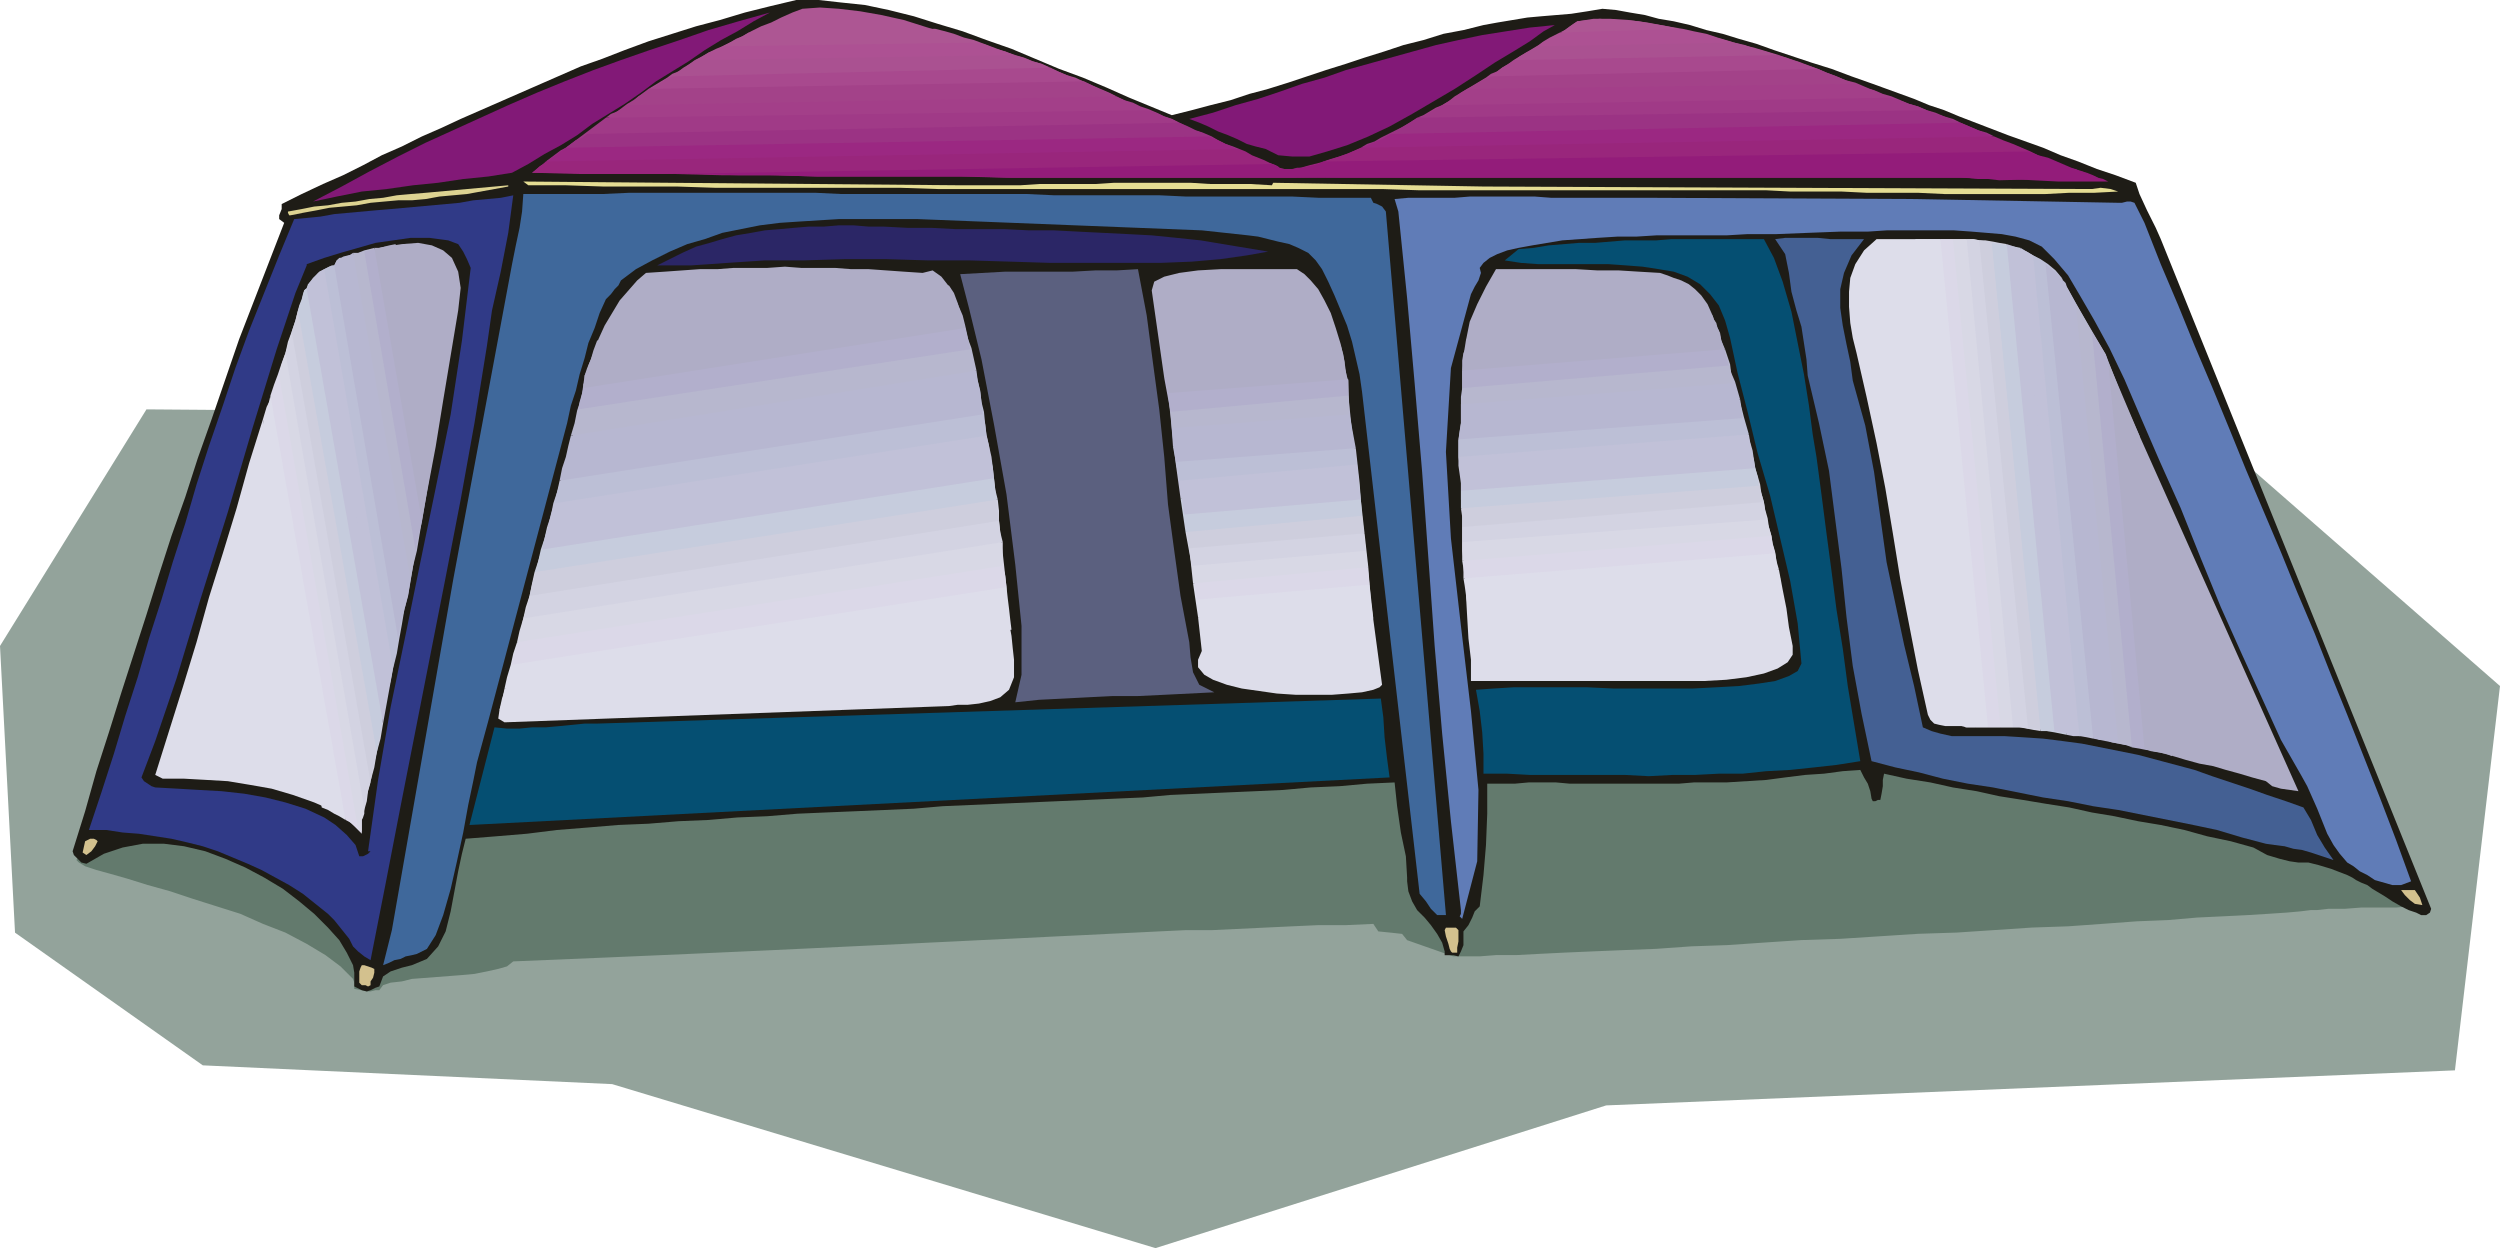 <svg xmlns="http://www.w3.org/2000/svg" fill-rule="evenodd" height="95.712" preserveAspectRatio="none" stroke-linecap="round" viewBox="0 0 1997 997" width="1.997in"><style>.pen1{stroke:none}.brush4{fill:#1e1c16}.brush5{fill:#d3c18e}.brush8{fill:#ddddea}.brush9{fill:#dbd8e8}.brush10{fill:#d8d8e5}.brush11{fill:#d3d3e2}.brush12{fill:#cecedd}.brush13{fill:#c6ccdd}.brush14{fill:#c1c1d8}.brush15{fill:#bcbfd6}.brush16{fill:#b7b7d1}.brush17{fill:#b7b7ce}.brush18{fill:#b2afcc}.brush19{fill:#afadc6}.brush21{fill:#ad5693}.brush31{fill:#931c7a}.brush32{fill:#054f72}.brush33{fill:#821977}</style><path class="pen1" style="fill:#93a39b" d="M117 327 0 516l12 229 150 106 327 15 434 131 360-114 678-28 36-307-238-208-1642-13z"/><path class="pen1" style="fill:#637a6d" d="m1161 764-37-13-4-5-9-1-10-1-4-6-22 1h-22l-22 1-21 1-21 1-21 1h-21l-21 1-20 1-21 1-20 1-21 1-20 1-20 1-21 1-20 1-21 1-20 1-21 1-21 1-21 1-21 1-21 1-22 1-22 1-22 1-23 1-23 1-23 1-24 1-24 1-24 1-5 4-7 2-9 2-10 2-11 1-13 1-13 1-13 1-8 2-9 1-6 2-3 4h-3l-4 1h-3l-4-1-6-1v-5l-1-3-10-10-12-9-15-9-17-9-18-7-18-8-19-6-19-6-18-6-18-5-16-5-14-4-11-3-9-3-5-3-2-2 10-13 9-14 10-11 10-11 9-10 10-9 10-10 10-9 10-9 10-9 11-10 11-10 11-11 11-12 12-12 12-14-4-1v-1l2-2v-2l1271-44h35l12 2 12 1 12 2 13 3 12 2 13 3 14 4 13 3 14 3 15 3 14 4 15 3 16 3 3 3 6 7 7 7 4 4 209 201-3 2-7 1-11 1h-28l-13 1h-13l-9 1h-5l-8 1-11 1-15 1-16 1-20 1-21 1-23 2-25 1-27 2-28 2-29 1-30 2-30 2-31 1-31 2-31 2-31 1-30 2-29 2-29 1-28 2-26 1-24 1-23 1-20 1-19 1h-16l-13 1h-21z"/><path class="pen1 brush4" d="m1875 699-13-5-10-3-8-2h-8l-7-1-8-2-10-3-11-6-18-5-19-4-18-5-19-4-18-3-19-4-18-3-18-4-19-3-18-3-19-3-18-4-19-3-18-4-19-3-18-4-1 5v5l-1 6-1 5h-2l-2 1h-2l-1-2-1-6-2-6-3-5-3-6-14 1-15 2-15 1-16 2-15 2-16 1-16 1h-26l-12 1h-87l-11-1h-22l-11 1h-22v24l-1 25-2 24-3 25-4 4-2 5-3 6-4 5v11l-2 5-2 4-4-1h-7v-3l-2-7-4-7-5-7-5-6-6-6-4-7-3-8-1-8v-3l-1-17-4-19-3-21-2-19-22 1-22 2-23 1-22 2-22 1-23 1-22 1-23 1-22 2-23 1-22 1-23 1-23 1-23 1-23 1-23 1-23 2-23 1-23 1-24 1-23 1-24 2-24 1-23 2-24 1-24 2-24 1-24 2-25 2-24 3-24 2-25 2-3 12-3 14-3 16-3 16-4 16-6 12-9 10-12 5-8 2-9 3-6 4-3 8-3 1-4 2-3 1-4-1-6-3v-11l-1-6-5-10-6-10-9-10-11-11-12-10-13-10-15-9-15-8-16-7-16-6-17-4-16-2h-17l-16 3-15 5-14 8-4-1-3-3-3-3-1-3 10-32 9-32 10-31 10-32 10-31 10-31 10-32 10-31 11-31 10-31 11-31 11-32 11-32 12-31 12-31 12-31-4-3v-3l2-5v-4l16-8 17-8 16-7 16-8 15-8 16-7 16-8 16-7 15-7 16-7 16-7 16-7 16-7 16-7 16-7 17-6 18-7 19-7 19-6 19-6 19-5 20-6 20-5 21-5h18l18 2 19 2 19 4 20 5 19 6 20 6 19 7 20 7 19 8 19 8 19 7 19 8 18 8 17 7 17 7 16-4 15-4 16-4 15-5 15-4 16-5 15-5 15-5 16-5 15-5 16-5 15-5 16-4 16-5 16-3 16-4 11-2 12-2 12-2 11-1 12-1 12-1 13-2 12-2 11 1 11 2 12 2 11 3 12 2 13 3 13 4 13 3 13 4 14 4 14 5 15 5 15 5 16 5 16 6 17 6 11 4 11 4 11 4 12 5 12 4 12 5 13 5 13 5 13 5 14 5 14 5 14 6 14 5 15 6 15 5 16 6 3 9 6 13 7 14 4 9 216 535-1 3-3 2h-4l-4-2-6-2-6-3-7-4-6-4-5-3-5-3-4-3-5-2-4-2-3-2-2-1-2-1z"/><path class="pen1 brush5" d="M1918 711h11l2 3 2 3 1 3 1 3-6-1-4-3-4-4-3-4z"/><path class="pen1" style="fill:#607cb7" d="m1875 689-6-7-5-7-5-9-4-10-4-10-4-9-4-9-5-9-16-28-15-33-16-35-17-38-16-39-16-40-17-38-16-37-12-28-12-25-12-22-11-19-10-17-11-13-10-10-10-5-11-3-11-2-12-1-12-1-14-1h-54l-15 1h-22l-26 1-25 1h-23l-17 1h-56l-16 1h-15l-16 1-14 1-14 1-12 2-12 2-11 2-9 2-8 3-6 3-5 4-3 4 1 4-2 6-3 5-3 6-16 59-4 67 4 69 8 70 8 68 6 63-1 57-12 46-2-2 1-2v-3l-8-71-7-70-6-70-5-70-5-69-6-71-6-68-7-69-3-10 11-1h37l12-1h52l13 1h78l213 1 162 3h3l4-1h3l3 1 8 16 13 33 14 33 13 32 14 33 14 34 13 32 14 33 14 33 13 32 14 33 13 33 13 32 13 33 13 33 13 34 12 33-8 3h-7l-7-2-7-2-6-4-6-3-5-4-5-3z"/><path class="pen1" style="fill:#446093" d="m1810 674-19-5-20-6-19-4-20-4-20-4-20-4-20-3-20-4-20-3-20-4-20-4-20-3-20-4-19-5-19-4-19-5-8-38-7-38-5-39-4-39-5-39-5-39-8-38-9-38-1-13-2-13-2-13-4-13-4-15-2-15-3-15-8-12 8-1h26l10 1h27l-10 13-6 14-3 13v15l2 14 3 15 3 14 2 15 10 36 7 37 5 36 5 36 7 33 7 33 8 33 7 33 7 3 7 2 9 2h42l16 1 15 1 16 2 15 2 15 3 15 3 15 3 15 4 15 4 15 4 14 5 15 5 15 5 14 5 15 5 14 5 6 10 5 12 6 10 7 10-6-2-6-2-6-2-7-2-7-1-7-2-8-1-7-1z"/><path class="pen1 brush8" d="m1540 191 38 390h-7l-4-1h-13l-5-1-4-1-3-3-2-4-8-36-7-36-7-36-6-37-6-36-7-36-8-37-8-35-3-12-2-12-1-13v-12l1-11 4-11 7-11 10-9h41z"/><path class="pen1 brush8" d="m1567 580-37-389h20l38 390h-18l-1-1h-2z"/><path class="pen1 brush8" d="m1578 581-38-390h20l38 390h-20z"/><path class="pen1 brush9" d="m1588 581-38-390h21l37 390h-20z"/><path class="pen1 brush10" d="m1598 581-38-390h16l5 1 39 390-5-1h-17z"/><path class="pen1 brush11" d="m1608 581-37-390h5l6 1 5 1 4 1 39 390-6-1-5-1-6-1h-5z"/><path class="pen1 brush12" d="m1620 582-39-390h5l6 1 5 1 6 1 38 389h-5l-5-1-6-1h-5z"/><path class="pen1 brush13" d="m1630 584-39-390 6 1 6 1 6 1 5 1 37 389-5-1-5-1-6-1h-5z"/><path class="pen1 brush14" d="m1641 584-38-389 6 2 5 2 5 2 5 3 37 384-5-1-5-1-5-1-5-1z"/><path class="pen1 brush14" d="m1651 587-37-389 5 3 5 3 5 3 5 4 38 379-5-1-5-1h-6l-5-1z"/><path class="pen1 brush15" d="m1661 588-37-384 6 3 6 4 6 5 5 6 35 369h-5l-5-2-6-1h-5z"/><path class="pen1 brush16" d="m1672 590-38-379 5 4 5 4 4 6 4 6 6 11 34 352-5-1-5-1-5-1-5-1z"/><path class="pen1 brush16" d="m1682 591-35-369 1 2 2 2 1 3 1 2 19 34 32 332-5-2-5-1-6-1-5-2z"/><path class="pen1 brush17" d="m1692 594-34-352 24 41 2 6 29 309-5-1-5-1-6-1-5-1z"/><path class="pen1 brush18" d="m1703 597-32-332 11 18 14 36 29 282-5-1-6-1-5-1-6-1z"/><path class="pen1 brush19" d="m1713 598-29-309 25 59 26 256-5-2-6-1-6-1-5-2z"/><path class="pen1 brush19" d="m1725 601-29-282 140 313-7-1-7-1-7-2-5-4-11-3-10-3-11-3-10-3-11-2-11-3-10-3-11-3z"/><path class="pen1" style="fill:#e5dd93" d="m422 148-4-3 349 3h48l15-1h45l15-1h61l16 1h32l17 1 1-2 168 3 479 2h7l7-1 8 1 6 2-19 1h-20l-19 1h-81l-21-1h-41l-20-1h-41l-19-1h-277l-30-1H749l-30-1H571l-30-1h-59l-30-1h-30z"/><path class="pen1 brush21" d="m1344 23-98 3 4-2 4-3 3-2 3-2 9-1 9-1 10 1h10l11 1 11 2 12 2 12 2zM781 34l-204 3 8-4 8-4 7-4 8-4 8-3 8-4 9-4 8-3 14-1 15 1 17 2 17 3 18 4 19 6 20 6 20 6z"/><path class="pen1 brush21" d="m598 26 149-3 8 2 7 2 8 3 8 2 8 3 8 3 8 3 9 3-256 4 6-3 5-3 6-3 5-2 6-3 5-3 5-2 5-3zm787 8-157 3 4-3 5-2 4-3 5-2 4-3 3-2 4-3 3-2 13-2h13l15 1 15 2 16 3 17 4 18 4 18 5z"/><path class="pen1" d="m577 37 204-3 7 2 7 3 8 2 7 3 7 2 8 3 7 2 7 3-302 7 5-4 5-3 4-3 5-3 5-3 5-3 6-2 5-3zm669-11 98-3 9 2 10 2 9 3 10 3 10 3 9 2 10 3 10 3-212 4 5-3 5-3 5-3 5-3 4-3 5-3 4-2 4-2z" style="fill:#ad5193"/><path class="pen1" d="m555 48 256-4 7 2 7 3 7 2 6 3 7 3 7 3 7 2 6 3-347 6 5-3 5-3 5-3 4-3 5-2 4-3 5-3 4-3zm673-11 157-3 9 2 8 3 8 2 9 3 8 2 8 3 8 3 9 3-261 6 5-4 4-3 5-3 5-3 4-3 5-3 4-2 5-3z" style="fill:#aa5191"/><path class="pen1" d="m537 61 302-7 6 3 7 3 7 3 7 2 6 3 7 3 7 3 6 3-391 7 5-3 4-4 5-3 4-3 4-2 5-3 4-3 5-2zm672-13 212-4 8 3 7 2 8 3 8 3 7 3 8 3 7 3 8 3-310 4 5-3 5-3 5-3 4-3 5-2 4-3 5-3 4-3z" style="fill:#a8498e"/><path class="pen1" d="m518 71 347-6 7 3 6 3 7 3 6 3 7 3 6 3 6 2 6 3-432 6 4-3 5-2 4-3 4-3 5-3 4-3 4-3 4-3zm673-10 261-6 7 3 8 3 7 3 8 2 7 3 7 3 7 3 7 3-358 6 5-3 5-4 5-3 5-3 4-2 5-3 5-3 5-2z" style="fill:#a34289"/><path class="pen1" d="m501 84 391-7 6 3 7 2 6 3 6 2 7 3 6 3 6 2 6 3-473 9 4-3 4-3 4-3 4-3 4-3 4-3 4-2 4-3zm671-13 310-4 7 3 8 2 7 3 7 2 7 3 7 3 7 2 7 3-407 6 5-2 5-3 5-3 5-2 5-3 5-3 5-4 5-3z" style="fill:#a33f89"/><path class="pen1" d="m484 94 432-6 7 2 7 3 6 2 6 3 6 3 6 3 6 2 6 3-514 9 4-3 4-3 4-3 4-3 4-3 4-3 4-3 4-3zm668-10 358-6 7 2 8 3 7 2 7 3 7 2 7 3 7 2 6 3-455 9 5-3 5-3 5-3 5-3 5-2 6-3 5-3 5-3z" style="fill:#a03a87"/><path class="pen1" d="m469 107 473-9 7 3 6 3 6 2 7 3 5 3 6 3 6 2 5 2-554 10 4-3 4-3 4-3 4-2 4-3 4-3 5-2 4-3zm663-13 407-6 7 3 7 2 7 3 6 2 7 3 7 3 7 2 6 3-506 9 5-3 6-2 5-3 6-3 6-3 6-3 5-3 6-4z" style="fill:#9b3384"/><path class="pen1" d="m452 118 514-9 7 3 6 3 7 3 6 3 6 3 6 2 6 3 6 2-489 8h-13l-12-1h-77l6-5 7-5 7-5 7-5zm659-11 455-9 7 3 7 3 7 3 6 3 7 3 7 3 7 2 6 3-563 8 6-2 7-2 6-2 7-3 7-3 7-3 7-3 7-4z" style="fill:#9b2882"/><path class="pen1" style="fill:#99267c" d="m436 129 554-10 5 2 5 3 5 2 5 2 4 2 5 2 3 2 4 1h6l7-1 7-2 8-2 7-2 9-3 8-3 9-4 506-9 7 3 8 3 7 3 7 3 6 3 7 3 7 2 6 3-615 10H805l-38-1H653l-38-1h-38l-38-1h-76l-38-1 3-2 3-3 3-2 2-2z"/><path class="pen1 brush31" d="m527 139 489-8 3 1 2 1 2 2h10l3-1h4l4-1 5-1 4-1 4-2 563-8 8 3 8 2 7 3 7 3 7 3 7 2 6 3 6 2-79 2-9-1h-8l-9-1H809l-31-1H652l-31-1h-31l-32-1h-31z"/><path class="pen1 brush31" d="m1033 142 615-10 5 2 5 1 4 2 5 1 5 2 4 2 4 1 4 2h-40l-20-1-18-1h-19l-20-1h-534z"/><path class="pen1 brush32" d="M1185 618v-16l-1-17-2-17-3-17 14-1 16-1h59l21 1h63l19-1 18-1 16-2 13-2 11-4 7-4 3-6-3-32-6-34-8-34-8-34-10-34-8-33-8-31-6-28-4-14-5-12-7-9-8-8-10-6-11-4-12-2-13-2-13-1-14-1h-56l-14-1-13-2 11-9 12-1 12-2 12-1 12-1h13l12-1 12-1h25l12-1h74l8 15 7 19 7 24 5 25 5 25 4 25 3 23 3 18 4 30 4 31 4 30 4 31 5 31 4 30 5 30 5 30-19 3-18 2-19 2-19 1-19 2h-19l-19 1h-18l-19 1-19-1h-76l-18-1h-19z"/><path class="pen1 brush33" d="m1011 119-8-2-7-2-8-4-7-3-8-3-8-4-7-3-8-3 19-5 18-6 18-5 18-6 17-6 18-5 17-6 18-5 18-5 18-5 18-5 18-4 19-4 19-3 19-3 20-2-9 5-11 8-13 8-15 9-15 10-17 11-17 10-17 10-18 10-17 8-17 7-16 5-14 4h-14l-11-1-10-5z"/><path class="pen1" style="fill:#3f689b" d="m1134 714-46-401-2-14-3-13-3-13-4-13-5-12-5-12-5-11-5-10-5-7-6-6-8-4-7-3-9-2-8-2-8-2-8-1-37-4-227-9h-63l-16 1-16 1-15 1-16 2-15 3-15 3-14 5-14 4-14 6-14 7-13 7-12 9-2 4-3 3-3 4-4 4-5 11-4 12-5 12-3 12-4 13-3 13-4 12-3 14-9 34-9 34-9 34-9 34-9 34-9 34-9 34-9 33-3 15-4 19-4 22-5 23-5 22-6 21-6 16-7 11-4 2-4 2-4 1-5 1-4 2-5 1-4 2-5 2 7-28 49-280 47-252 3-15 3-14 2-13 1-14h63l22-1h148l21 1h148l22 1h84l21 1h85l21 1h42l2 4 3 1 4 2 3 4 48 562h-7l-5-5-4-6-5-6z"/><path class="pen1 brush32" d="m375 659 20-78 10 1h10l10-1h11l11-1 10-1 10-1h10l626-20 2 15 1 16 2 17 2 15-735 38z"/><path class="pen1" style="fill:#5b607f" d="m811 561 5-22v-39l-5-49-7-56-10-56-10-52-10-41-7-27 18-1 18-1h54l18-1h17l17-1 7 37 5 38 5 37 4 38 3 38 5 37 5 36 7 37 1 12 2 12 5 10 12 6-20 1-20 1-21 1h-20l-20 1-19 1-20 1-19 2z"/><path class="pen1" style="fill:#2b2666" d="M552 212h-27l10-5 10-5 11-5 11-3 10-3 11-3 12-2 11-2 12-1 11-1 12-1h12l12-1h12l12 1h12l19 1h19l19 1h39l20 1h20l19 1 20 1 20 1 19 1 20 2 19 2 18 3 18 3 18 3-17 3-21 3-23 2-25 1h-88l-32-1-33-1h-33l-33-1h-33l-33 1h-31l-30 2-29 2z"/><path class="pen1 brush8" d="m403 550 402-64 1 11 2 11 1 10 1 9v14l-4 10-7 6-8 3-9 2-9 1h-8l-7 1-355 13-5-3 1-7 2-6 1-6 1-5z"/><path class="pen1 brush8" d="m808 503-409 64 2-9 3-9 3-9 2-9 395-62 1 9 1 8 1 9 1 8z"/><path class="pen1 brush8" d="m805 486-402 64 2-9 3-10 2-9 3-9 388-61 2 8 1 9v9l1 8z"/><path class="pen1 brush9" d="m804 469-395 62 2-9 3-9 2-9 2-10 383-61v9l1 9 1 9 1 9z"/><path class="pen1 brush10" d="m801 452-388 61 2-9 3-10 2-9 3-9 375-60 1 9 1 9 1 9v9z"/><path class="pen1 brush11" d="m801 433-383 61 3-9 2-9 2-10 2-9 370-58 1 9v8l1 9 2 8z"/><path class="pen1 brush12" d="m798 416-375 60 2-9 3-10 2-9 3-9 361-57 1 9 1 8 1 9 1 8z"/><path class="pen1 brush13" d="m797 399-370 58 3-9 2-9 3-9 2-9 354-56 2 8 1 9 1 9 2 8z"/><path class="pen1 brush14" d="m794 382-361 57 2-9 3-10 2-9 3-9 345-54 2 8 2 9 1 8 1 9z"/><path class="pen1 brush14" d="m791 365-354 56 3-9 2-10 3-9 2-9 338-53 2 8 1 8 2 9 1 9z"/><path class="pen1 brush15" d="m788 348-345 54 2-9 3-9 2-9 3-10 330-52 1 8 2 8 1 10 1 9z"/><path class="pen1 brush16" d="m785 331-338 53 2-10 3-9 2-9 2-8 324-52 1 8 2 8 1 9 1 10z"/><path class="pen1 brush16" d="m783 313-330 52 2-9 3-9 2-9 2-11 313-48 2 8 2 8 2 9 2 9z"/><path class="pen1 brush17" d="m780 296-324 52 3-10 2-10 3-9 2-9 305-48 2 8 3 8 2 9 2 9z"/><path class="pen1 brush18" d="m775 279-313 48 1-6 2-7 1-7 1-7 1-2 1-2 1-2v-2l296-47 3 7 2 8 2 9 2 10z"/><path class="pen1 brush19" d="m771 262-305 48v-3l1-2v-5l2-6 3-7 2-7 3-8 281-44 4 6 3 8 3 10 3 10z"/><path class="pen1 brush19" d="m766 245-296 47 4-10 4-11 5-11 6-10 6-10 7-8 7-8 7-6 15-1 14-1 14-1h14l13-1h27l14-1 13 1h27l13 1h14l14 1 14 1 15 1 8-2 7 5 7 9 7 15z"/><path class="pen1 brush33" d="m409 138-19 3-20 2-20 3-20 2-21 3-20 2-20 4-19 4 23-12 22-12 23-12 22-11 22-10 22-10 22-10 23-10 22-9 23-9 22-8 23-8 24-8 23-8 24-7 25-7-13 7-13 8-13 7-13 8-13 9-13 8-13 8-12 9-13 9-13 8-13 8-12 9-13 8-13 7-13 8-13 7z"/><path class="pen1" style="fill:#303a87" d="m389 276-10 62-11 61-12 62-12 61-12 61-12 61-12 62-12 61-5-3-5-4-4-4-3-6-4-5-4-5-4-5-5-5-10-8-10-8-11-7-11-6-11-6-11-5-12-5-12-5-12-4-12-3-13-3-13-2-13-2-13-1-13-2H71l10-30 10-31 9-30 10-31 9-31 10-31 9-30 10-31 9-31 10-31 11-32 10-30 11-30 12-30 12-30 12-29 11-1 10-1 11-2 11-1 11-1 11-1 12-1 11-1 11-1 11-1 11-1 11-1 11-2 11-1 11-1 10-2-4 30-6 31-7 31-4 28z"/><path class="pen1" style="fill:#ddd391" d="m406 149-11 2-11 2-11 2-11 1-11 1-11 2-11 1h-11l-11 1-11 1-11 2-11 1-11 1-10 2-11 2-10 2h-1l-1-2v-1l11-2 10-2 11-1 11-2 11-1 11-2 11-1 11-2 11-1 12-1 11-1 11-1 11-1 11-1 11-1 11-1v1z"/><path class="pen1 brush4" d="M294 680h2l-2 2-2 1-2 1h-3l-3-9-7-8-9-8-9-6-15-7-16-5-16-4-17-3-18-2-18-1-17-1-18-1-3-1-3-2-3-2-2-3 11-29 17-50 19-63 22-70 20-68 19-62 15-45 9-22v-1l14-5 13-4 14-4 14-4 14-2 14-2h15l15 2 8 3 4 6 3 6 3 7-7 58-9 59-12 59-12 58-12 59-12 58-10 58-8 57z"/><path class="pen1 brush8" d="m210 335 57 313-16-7-17-6-17-5-17-3-18-3-17-1-18-1h-17l-6-3 11-35 11-35 11-36 10-36 11-35 11-36 10-36 11-35z"/><path class="pen1 brush8" d="m257 645-51-293 3-8 2-9 3-10 2-9 60 339-5-3-4-2-5-3-5-2z"/><path class="pen1 brush8" d="m267 648-57-313 3-10 4-8 3-9 3-8 63 362-5-4-5-4-5-3-4-3z"/><path class="pen1 brush9" d="m276 655-60-339 3-9 3-8 3-9 3-8 63 364v4l-1 3-1 2v11l-3-3-3-3-3-3-4-2z"/><path class="pen1 brush10" d="m286 662-63-362 2-9 3-9 2-9 3-8 63 360-2 7-1 8-2 7-2 8v11-1l-1-2-2-1z"/><path class="pen1 brush11" d="m291 646-63-364 3-9 2-8 3-9 2-8 63 353-2 12-3 11-3 11-2 11z"/><path class="pen1 brush12" d="m296 625-63-360 3-9 2-8 3-8 2-8 1-1h1l61 347-2 12-3 11-3 12-2 12z"/><path class="pen1 brush13" d="m301 601-63-353 1-4 2-5 1-4 1-3 2-2 1-3 3-3 3-3 57 334-2 12-2 12-2 11-2 11z"/><path class="pen1 brush14" d="m306 578-61-347 2-5 3-4 4-4 5-3 55 319-2 11-2 11-2 11-2 11z"/><path class="pen1 brush14" d="m309 555-57-334 3-4 4-2 4-2 4-1 51 298-2 12-2 11-2 11-3 11z"/><path class="pen1 brush15" d="m314 534-55-319 2-1 2-1 2-1h2l2-4 1-1 1-1h2l1-1 49 282-2 12-2 11-2 12-3 12z"/><path class="pen1 brush16" d="m318 510-51-298 2-4 3-2 4-1 3-1 3-2 46 261-2 12-3 12-3 11-2 12z"/><path class="pen1 brush16" d="m323 487-49-282 4-1 5-1 4-1 4-1 41 239-2 12-2 12-2 12-3 11z"/><path class="pen1 brush17" d="m328 463-46-261h4l5-2 4-1 4-1 38 218-2 12-2 12-3 12-2 11z"/><path class="pen1 brush18" d="m332 440-41-239 4-1 4-1 4-1 5-1 33 197-2 11-2 12-3 12-2 11z"/><path class="pen1 brush19" d="m337 416-38-218h4l4-1 4-1 5-1 29 174-2 12-2 12-2 12-2 11z"/><path class="pen1 brush19" d="m341 394-33-197 13-2 13-1 11 2 9 4 7 6 5 11 2 13-2 18-6 36-6 36-6 37-7 37z"/><path class="pen1 brush5" d="m296 787-2 1-2-1h-3l-2-2v-9l1-3 1-2h2l3 1 3 1 2 1v3l-1 4-2 3v3zm868-26h-4l-1-1-1-2-1-4-2-6-1-5 1-2h8l2 2v9l-1 5v4zM66 681l2-9 4-2h3l2 1 1 1-2 4-3 4-4 3-3-2z"/><path class="pen1 brush8" d="m957 493 138-13 9 67-2 2-5 2-9 2-11 1-13 1h-29l-15-1-14-2-14-2-12-3-11-4-7-4-5-6v-6l3-7-3-27zm214-18 250-20 3 16 3 15 2 15 3 15v7l-4 6-8 5-11 4-14 3-16 2-18 1h-186v-17l-2-17-1-17-1-18z"/><path class="pen1 brush8" d="m1422 469-250 20v-7l-1-7-1-7-1-6 249-20 1 6 1 7 2 7v7zm-325 25-137 12-4-27 138-12 3 27z"/><path class="pen1 brush8" d="m1421 455-250 20v-7l-1-7-1-7-1-6 247-20 1 6 2 7 1 7 2 7zm-326 25-138 13-4-27 140-13 2 27z"/><path class="pen1 brush9" d="m1418 442-249 20v-15l-1-7v-7l243-18 2 6 2 7 1 7 2 7zm-324 25-138 12-4-27 139-12 3 27z"/><path class="pen1 brush10" d="m1415 428-247 20v-27l241-20 1 6 2 7 1 7 2 7zm-322 25-140 13-3-28 140-12 3 27z"/><path class="pen1 brush11" d="m1411 415-243 18v-20l-1-7 238-18 2 6 2 7 1 7 1 7zm-320 25-139 12-5-27 141-13 3 28z"/><path class="pen1 brush12" d="m1409 401-241 20v-14l-1-8v-7l235-18 2 6 2 7 1 7 2 7zm-319 25-140 12-4-27 141-12 3 27z"/><path class="pen1 brush13" d="m1405 388-238 18v-27l232-18 2 6 1 6 2 8 1 7zm-317 24-141 13-4-27 143-13 2 27z"/><path class="pen1 brush14" d="m1402 374-235 18v-6l-1-7-1-7v-7l232-18 1 6 2 7 1 7 1 7zm-315 25-141 12-4-27 142-13 3 28z"/><path class="pen1 brush14" d="m1399 361-232 18-1-7-1-7v-14l227-17 2 6 2 6 2 8 1 7zm-313 24-143 13-4-29 144-11 3 27z"/><path class="pen1 brush15" d="m1397 347-232 18v-13l1-7 1-7 223-19 1 6 2 8 2 7 2 7zm-313 24-142 13-5-27 143-13 4 27z"/><path class="pen1 brush16" d="m1392 334-227 17 1-7 1-6v-15l218-17 2 6 2 6 2 8 1 8zm-309 24-144 11-3-27 142-11 5 27z"/><path class="pen1 brush16" d="m1390 319-223 19v-21l1-7 213-18 2 6 3 7 2 7 2 7zm-310 25-143 13-2-28 142-13 3 28z"/><path class="pen1 brush17" d="m1385 306-218 17 1-7v-20l210-17 2 6 2 6 1 8 2 7zm-307 25-142 11-3-28 143-11h1v1l1 27z"/><path class="pen1 brush18" d="m1381 292-213 18v-22l1-6 205-16 1 6 2 6 2 7 2 7zm-304 24-142 13-5-27 144-13v4l1 4 1 4 1 3v12z"/><path class="pen1 brush19" d="m1378 279-210 17 1-6v-6l1-6 1-6 1-2v-2l196-16 2 6 3 6 2 8 3 7zm-302 24-143 11-4-27 142-11 2 7 1 6 1 7 1 7z"/><path class="pen1 brush19" d="m1374 266-205 16 1-2 1-3v-5l3-15 6-14 7-14 8-14h64l17 1h17l16 1 17 1 6 2 5 2 6 2 6 3 5 4 5 5 5 7 4 9 1 3 2 3 1 4 2 4zm-300 23-144 13-10-70 2-7 8-4 12-3 15-2 18-1h61l6 4 5 5 6 7 5 9 5 10 4 12 4 13 3 14z"/></svg>
